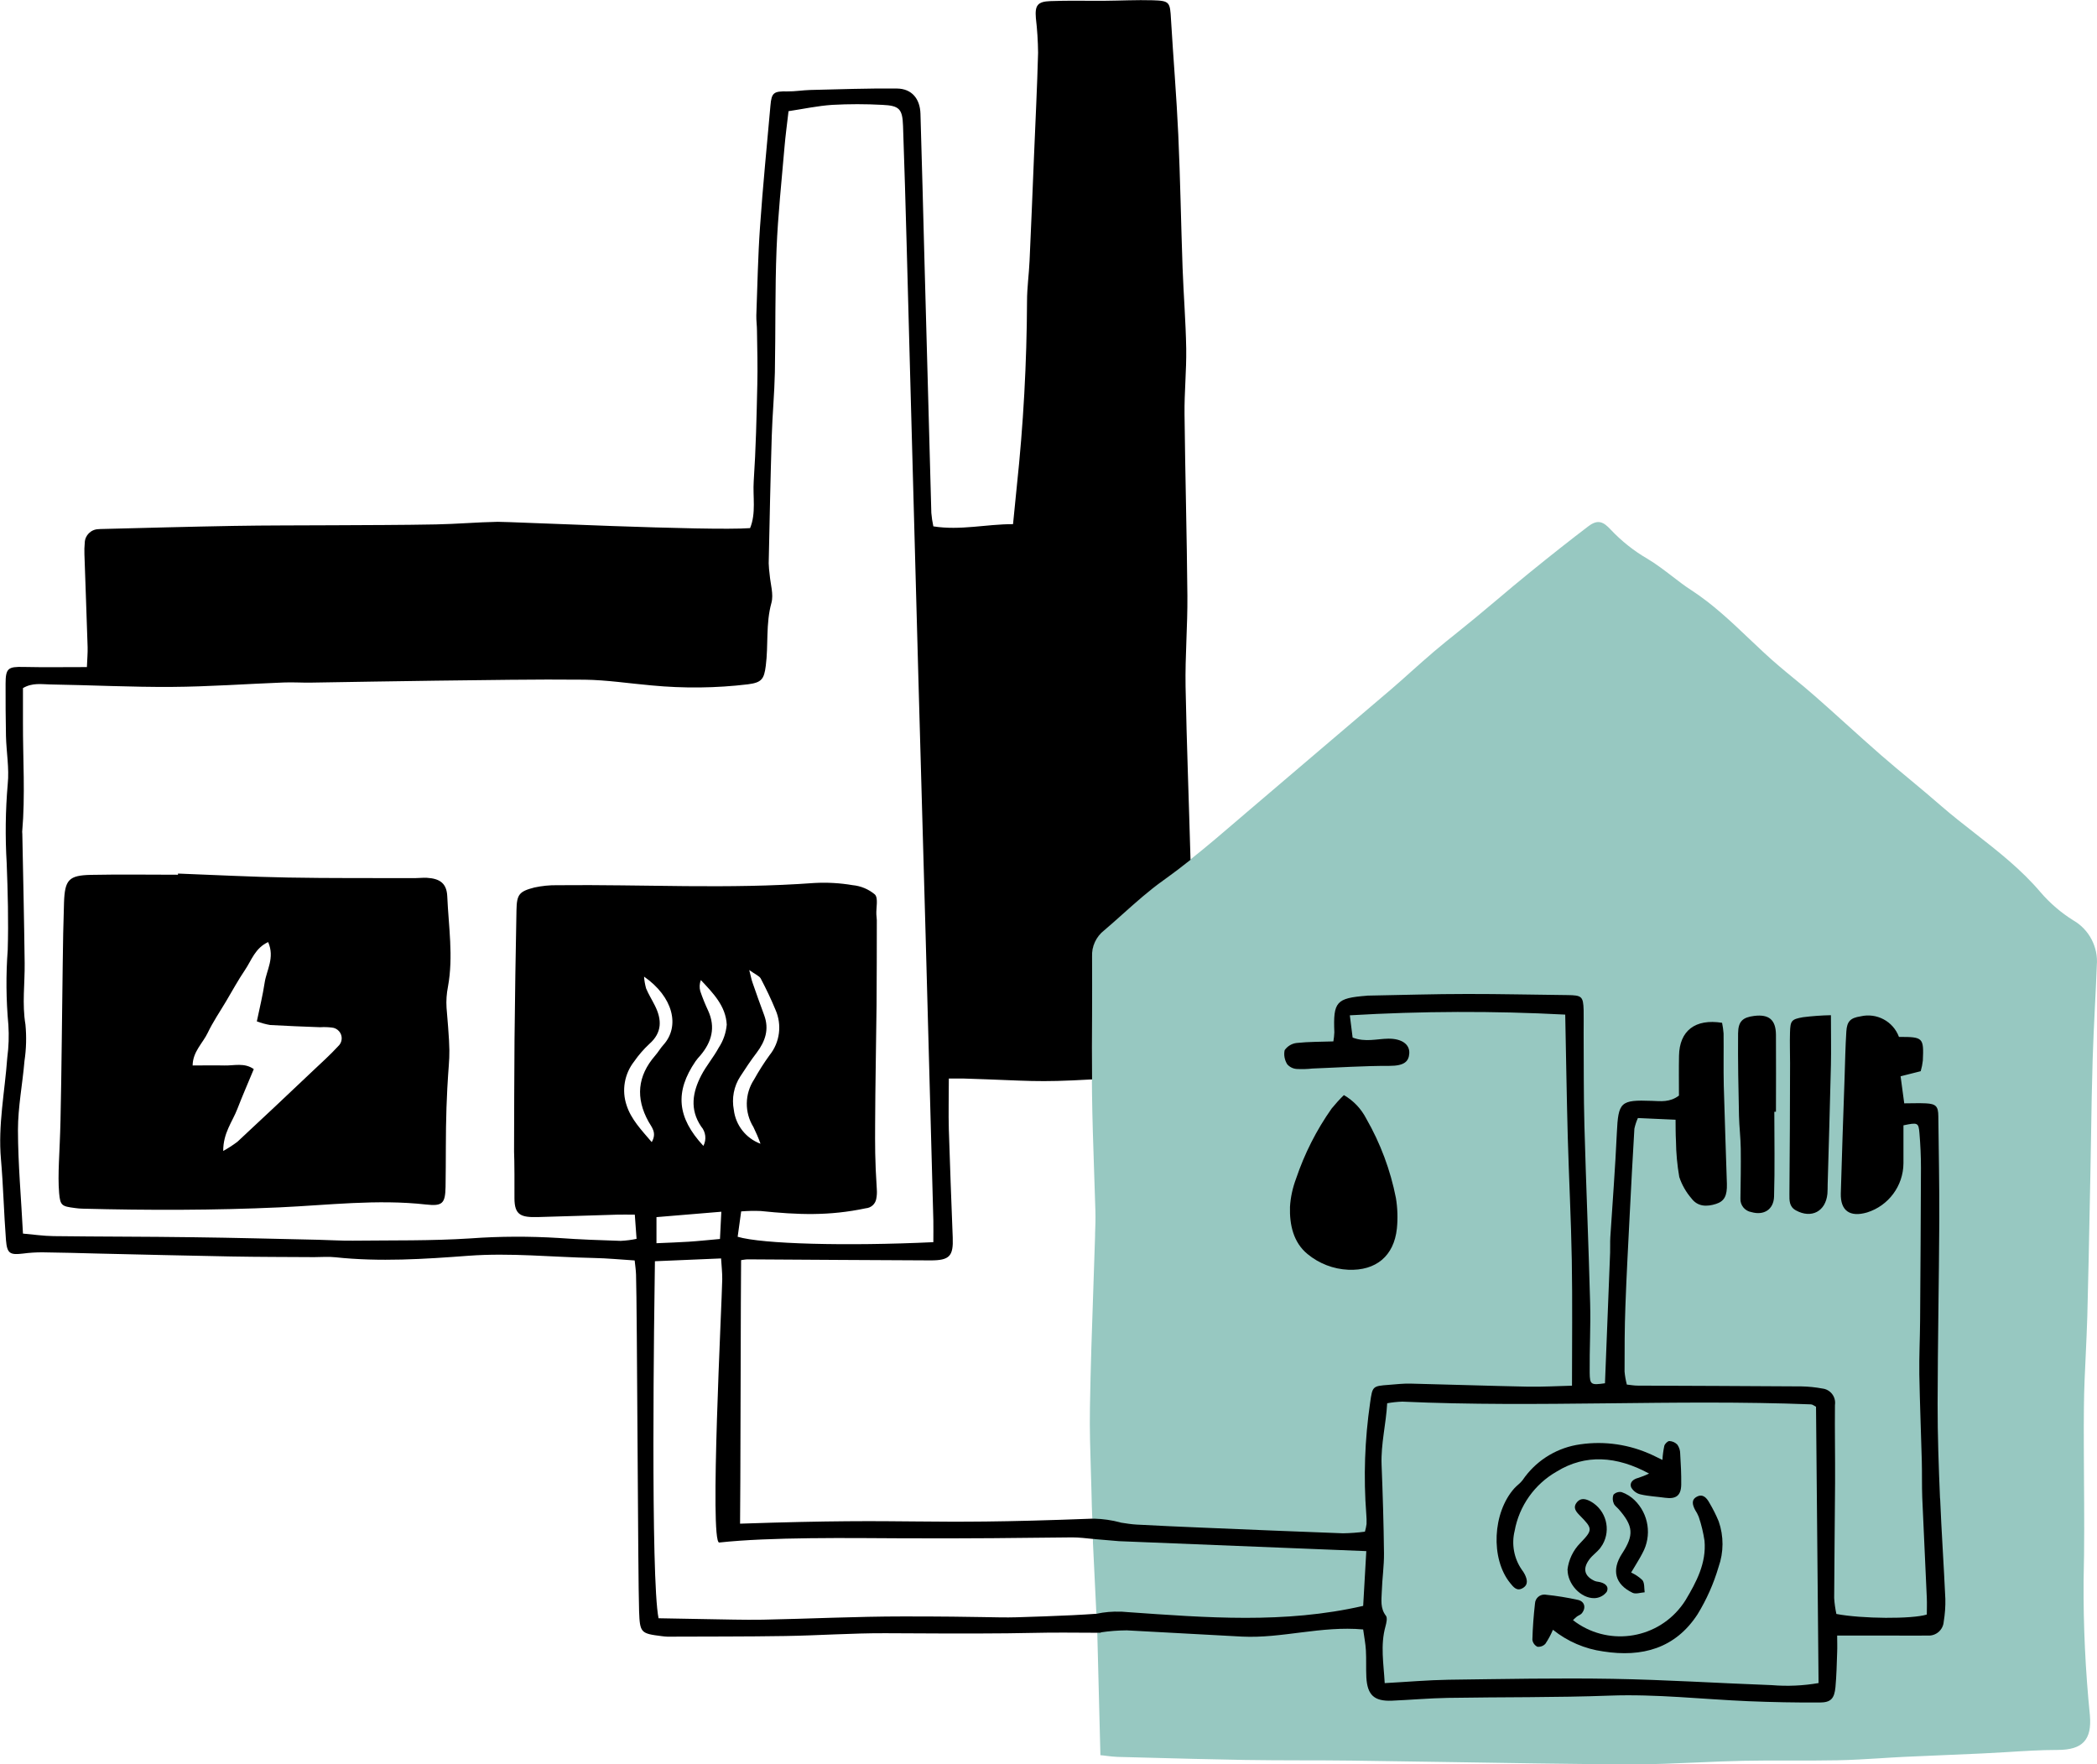 <?xml version="1.0" encoding="UTF-8"?>
<svg xmlns="http://www.w3.org/2000/svg" id="Gruppe_45845" width="322.34" height="271.21" viewBox="0 0 322.34 271.21">
  <defs>
    <style>.cls-1{fill:#97c8c1;}</style>
  </defs>
  <g id="Pfad_48831">
    <path class="cls-1" d="M322.31,148.42c-.08,2.17-.19,4.35-.3,6.54-.13,2.61-.26,5.31-.34,7.96-.12,3.83-.18,7.73-.24,11.5-.04,2.09-.07,4.18-.11,6.28l-.09,4.43c-.11,5.74-.23,11.49-.38,17.23-.06,1.96-.15,3.92-.24,5.88-.13,2.64-.26,5.37-.28,8.05-.04,3.64-.01,7.35.01,10.93.04,5.17.07,10.52-.06,15.78-.05,6.87.28,13.83.97,20.67.16,1.92-.13,3.21-.91,4.06-.79.86-2.09,1.26-4.08,1.26-2.57,0-5.18.17-7.71.33-1.27.07-2.54.15-3.82.21-1.9.09-3.8.17-5.71.25-2.14.09-4.29.18-6.44.28-1.24.06-2.48.14-3.72.22-2.08.12-4.24.26-6.36.3-2.41.05-4.86.04-7.23.04-2.4-.01-4.88-.01-7.31.04-2.39.05-4.82.16-7.16.26-3.28.14-6.65.29-9.99.29h-.66c-9.24-.06-18.62-.21-27.7-.36-4.92-.08-9.84-.15-14.77-.22-2.58-.03-5.17-.04-7.75-.04-2.86-.01-5.72-.01-8.58-.06-5.24-.09-10.55-.23-15.7-.37l-3.87-.1c-.54-.02-1.06-.08-1.56-.14-.22-.03-.43-.06-.63-.08l-.44-.04-.48-18.84h.51l-.44-2.92c-.07,0-.14,0-.21,0l-.53-10.93v-.04c0-.08,0-.27,0-.53.16.02.31.04.46.05l-.31-3.19c-.08,0-.17,0-.25,0,0-.18,0-.35-.02-.5-.03-.66-.05-1.19-.05-1.39-.03-1.72-.09-3.44-.14-5.16-.1-3.27-.21-6.65-.15-9.98.1-6.09.31-12.28.52-18.26.09-2.71.19-5.42.27-8.12v-.33c.05-1.15.08-2.34.05-3.5-.06-2.16-.13-4.32-.21-6.47-.13-3.81-.26-7.75-.31-11.63,0-.72-.02-1.45-.02-2.18-.03-3.28-.02-6.58,0-9.79,0-3.04.02-6.07,0-9.11-.07-1.54.62-3.04,1.85-4,1-.85,1.99-1.73,2.98-2.62,1.94-1.73,3.94-3.52,6.09-5.05,1.43-1.02,2.83-2.08,4.21-3.18,2.56-2.03,5.05-4.16,7.48-6.25l1.39-1.19c3.76-3.22,7.53-6.42,11.3-9.63,3.54-3.01,7.08-6.01,10.61-9.03,1.1-.94,2.17-1.9,3.24-2.86,1.14-1.02,2.28-2.03,3.44-3.02,1.19-1.01,2.4-1.99,3.62-2.96.87-.7,1.74-1.4,2.6-2.11,1.16-.96,2.32-1.93,3.47-2.9,1.64-1.39,3.29-2.77,4.95-4.12,3.45-2.8,6.34-5.08,9.09-7.17,1.47-1.11,2.31-.69,3.44.53,1.66,1.76,3.56,3.27,5.65,4.48,1.32.79,2.56,1.74,3.75,2.65.97.75,1.97,1.52,3,2.18,3.28,2.14,6.12,4.83,8.86,7.44,1.5,1.42,3.05,2.9,4.65,4.25.74.64,1.5,1.25,2.25,1.87,1.06.87,2.16,1.77,3.21,2.7,1.58,1.38,3.13,2.78,4.69,4.19,1.82,1.64,3.63,3.28,5.48,4.89,1.53,1.33,3.11,2.65,4.65,3.92,1.53,1.28,3.11,2.59,4.64,3.93,1.68,1.46,3.48,2.86,5.22,4.22,3.48,2.72,7.07,5.53,10.03,9.03,1.45,1.68,3.14,3.13,5.03,4.31,2.42,1.39,3.85,4.11,3.6,6.92h0Z"></path>
    <path class="cls-1" d="M168.47,236.6c-.15,0-.3-.03-.46-.05,0-.76-.06-2.11-.1-3.13.08,0,.17,0,.25,0l.31,3.19h0Z"></path>
    <path class="cls-1" d="M169.18,250.96h-.51l-.14-2.91c.07,0,.14,0,.21,0l.44,2.92h0Z"></path>
  </g>
  <path d="M298.21,230.34c-.2-4.85-.38-9.7-.37-14.55.02-9.4.21-18.8.26-28.2.02-5.34-.09-10.68-.15-16.02-.01-1.5-.36-1.89-1.91-1.97-1.07-.05-2.13,0-3.33,0l-.56-4.16,3.09-.78c.16-.54.27-1.09.33-1.64.16-3.53.04-3.64-3.67-3.63-.89-2.4-3.42-3.75-5.91-3.16-1.54.24-2.08.75-2.18,2.32-.15,2.37-.19,4.74-.27,7.11-.2,5.93-.42,11.86-.58,17.79-.07,2.7,1.44,3.68,4.04,2.92,3.3-1.03,5.56-4.08,5.59-7.54.01-1.96,0-3.93,0-5.85,2.2-.46,2.32-.43,2.46,1.21.15,1.78.23,3.56.23,5.34-.03,7.81-.07,15.62-.13,23.43-.02,2.77-.16,5.54-.12,8.31.08,4.44.26,8.87.38,13.31.05,1.88,0,3.77.07,5.64.22,5.14.48,10.28.7,15.42.04.86,0,1.73,0,2.54-2.27.71-9.97.66-13.9-.09-.17-.8-.29-1.62-.34-2.45.02-5.93.11-11.86.14-17.8.02-3.95-.06-7.9-.02-11.86,0-.03.01-.07.01-.1.14-1.21-.73-2.3-1.93-2.44-1.07-.2-2.15-.31-3.23-.33-8.41-.06-16.82-.08-25.22-.12-.48,0-.97-.09-1.62-.16-.17-.65-.29-1.32-.35-2,0-3.36,0-6.72.13-10.08.17-4.74.43-9.48.67-14.22.22-4.34.45-8.68.71-13.03.12-.56.3-1.11.54-1.64l5.79.26c.01,1.14,0,2.19.06,3.24.02,1.86.19,3.72.51,5.56.4,1.21,1.04,2.33,1.87,3.29.97,1.3,2.38,1.3,3.78.85,1.28-.41,1.72-1.25,1.67-3.08-.15-5.04-.35-10.08-.48-15.12-.06-2.66,0-5.33-.03-8-.04-.55-.12-1.1-.23-1.64-4.14-.66-6.55,1.22-6.62,5.07-.04,2.07-.01,4.14-.01,6.12-1.4,1.06-2.8.86-4.16.81-4.87-.18-5.16.17-5.39,4.98-.24,5.33-.66,10.65-1,15.98-.05.79,0,1.58-.03,2.37-.26,6.7-.53,13.39-.79,20.08-2.14.3-2.33.24-2.35-1.63-.04-3.56.17-7.12.07-10.68-.24-9.09-.63-18.18-.88-27.26-.13-4.75-.09-9.5-.12-14.25,0-1.19.02-2.37,0-3.56-.07-2.1-.29-2.26-2.48-2.29-5.14-.05-10.29-.18-15.43-.17-5.05,0-10.09.16-15.14.25-.1,0-.2,0-.3.02-4.69.37-5.16.92-4.97,5.62-.02.47-.07.94-.15,1.4-1.92.07-3.79.04-5.63.24-.75.08-1.43.49-1.86,1.11-.16.75,0,1.53.4,2.17.38.43.91.69,1.49.72.79.04,1.58.02,2.37-.07,3.95-.15,7.9-.42,11.86-.41,2.25,0,2.97-.66,3.04-1.94.07-1.39-1.18-2.26-3.23-2.24-1.75.02-3.52.58-5.48-.17l-.43-3.42c11.03-.65,22.08-.69,33.11-.11.13,6.27.22,12.55.39,18.82.18,6.33.51,12.65.62,18.97.11,6.31.03,12.62.03,19.25-2.3.06-4.54.19-6.79.15-6.03-.12-12.07-.33-18.1-.47-1.08-.02-2.17.11-3.25.19-2.52.19-2.53.2-2.89,2.74-.83,5.69-1.03,11.44-.59,17.17.04.49.06.99.04,1.48-.05.4-.14.8-.25,1.18-1.11.15-2.24.23-3.37.25-7.21-.26-14.43-.57-21.64-.87-3.36-.14-6.72-.29-10.08-.47-.78-.04-1.56-.17-2.49-.31v-.02c-1.33-.35-2.69-.55-4.06-.58-.07,0-.15,0-.22,0h-.03c-28.26,1.08-25.74-.19-54.16.77.06-1.5.11-39.35.16-40.51.57-.08.77-.12.96-.12,9.4.05,18.79.13,28.18.16,2.92,0,3.5-.67,3.39-3.52-.21-5.54-.43-11.08-.6-16.62-.07-2.46,0-4.92,0-7.81,1.02,0,1.7-.02,2.36,0,10.28.32,10.82.63,19.66.13-.03-3.28-.02-6.58,0-9.79,0-3.04.02-6.07,0-9.11-.07-1.54.62-3.04,1.85-4,1-.85,1.99-1.73,2.98-2.62,1.94-1.73,3.94-3.52,6.09-5.05,1.43-1.02,2.83-2.08,4.21-3.18-.24-8.89-.59-17.76-.76-26.65-.08-4.65.32-9.3.28-13.95-.08-9.3-.34-18.6-.44-27.9-.04-3.36.31-6.72.26-10.08-.07-4.15-.41-8.29-.56-12.44-.24-6.81-.35-13.63-.66-20.45-.27-5.91-.77-11.81-1.12-17.72-.15-2.66-.19-2.86-2.82-2.94-2.46-.07-4.93.06-7.4.08-2.77.02-5.55-.06-8.32.05-1.99.07-2.39.67-2.23,2.61.21,1.77.32,3.54.34,5.32-.14,5.33-.41,10.64-.63,15.98s-.43,10.67-.68,16.01c-.09,2.07-.39,4.14-.39,6.21-.04,9.5-.56,18.99-1.57,28.44-.19,1.85-.37,3.7-.58,5.83-4.13-.01-8.08,1-12.25.34-.15-.68-.25-1.37-.31-2.06-.36-12.86-.71-25.71-1.05-38.57-.2-7.6-.39-15.2-.62-22.8-.07-2.32-1.35-3.84-3.59-3.87-4.45-.05-8.89.12-13.33.22-1.18.03-2.37.24-3.54.22-2.09-.04-2.43.18-2.6,2.17-.55,6.2-1.17,12.4-1.6,18.62-.32,4.53-.4,9.09-.57,13.63-.02.79.1,1.58.1,2.37.04,2.77.12,5.53.05,8.3-.11,4.93-.22,9.88-.55,14.8-.16,2.42.39,4.92-.56,7.24-6.29.47-37.14-1-38.79-.97-3.16.06-6.32.34-9.49.4-5.24.1-10.49.1-15.73.13-5.15.03-10.29.01-15.44.1-6.81.12-13.61.31-20.42.48-.1,0-.2.01-.3.02-1.15.03-2.08.96-2.1,2.1-.06.59-.07,1.19-.05,1.78.16,4.75.34,9.49.49,14.24.03.94-.07,1.89-.11,3.08-3.45,0-6.6.05-9.74-.02-2.38-.06-2.76.2-2.76,2.61,0,2.67,0,5.34.06,8.01.06,2.47.52,4.96.27,7.38-.35,4.04-.4,8.1-.16,12.15.17,4.44.29,8.9.16,13.34-.29,3.84-.25,7.71.1,11.55.11,1.67.05,3.35-.17,5.01-.37,5.21-1.44,10.36-.97,15.63.36,4.13.45,8.28.77,12.42.17,2.08.61,2.31,2.63,2.07.98-.13,1.96-.19,2.95-.19,2.86.03,5.73.12,8.59.19,6.82.15,13.65.33,20.48.45,4.24.08,8.48.07,12.73.1,1.09,0,2.19-.1,3.26.02,6.83.73,13.68.28,20.45-.23,6.48-.48,12.85.21,19.27.34,2.05.04,4.1.24,6.28.38.09.84.19,1.51.21,2.17.17,5.04.29,46.71.47,51.75.12,3.32.26,3.43,3.48,3.83.29.04.59.07.88.08,6.04-.03,12.07,0,18.1-.1,5.13-.08,10.26-.45,15.39-.43,12.66.07,17.51.06,22.74-.05,3.19-.08,6.38-.03,9.87-.02h.51v-.06c1.31-.2,2.65-.3,3.99-.31,5.88.32,11.81.65,17.74.96,6.13.3,12.14-1.68,18.6-1.1.15,1.12.36,2.15.42,3.2.08,1.38,0,2.77.07,4.15.15,2.74,1.21,3.71,3.92,3.6,2.87-.12,5.73-.38,8.6-.43,8.31-.14,16.63-.04,24.93-.35,7.13-.26,14.18.56,21.27.86,3.66.15,7.32.22,10.97.2,1.71,0,2.25-.6,2.42-2.37.16-1.77.2-3.55.26-5.33.04-.86,0-1.72,0-2.59h8.6c1.78,0,3.56.02,5.34,0,1.26.08,2.35-.87,2.44-2.13.19-1.16.28-2.34.25-3.51-.23-5.14-.59-10.27-.8-15.4h0ZM95.42,190.74c-3.16-.1-6.32-.21-9.48-.44-4.53-.28-9.09-.27-13.62.06-6.02.39-12.07.28-18.1.35-1.78.02-3.56-.1-5.34-.14-6.43-.14-12.85-.31-19.28-.39-7.12-.1-14.24-.08-21.37-.17-1.55-.02-3.1-.25-4.7-.39-.28-5.47-.76-10.7-.77-15.92,0-3.53.7-7.06,1-10.6.28-1.86.33-3.75.15-5.62-.53-3.17-.08-6.3-.12-9.45-.08-6.62-.23-13.24-.36-19.86,0-.1-.02-.2-.02-.3.49-5.61.1-11.23.12-16.84,0-1.76,0-3.53,0-5.26,1.46-.86,2.87-.58,4.21-.56,6.22.1,12.45.42,18.67.38,5.72-.04,11.45-.46,17.17-.68,1.38-.06,2.77.04,4.15.02,6.42-.1,12.84-.22,19.26-.3,7.61-.08,15.23-.23,22.85-.15,3.44.04,6.88.58,10.33.88,4.92.47,9.89.42,14.8-.17,2.12-.27,2.48-.81,2.74-2.83.42-3.21-.02-6.48.87-9.69.36-1.32-.15-2.87-.27-4.32-.08-.59-.13-1.18-.15-1.77.14-6.52.27-13.03.47-19.55.1-3.26.41-6.52.48-9.79.12-6.32.01-12.66.26-18.98.21-5.23.78-10.44,1.22-15.66.15-1.76.39-3.51.62-5.51,2.26-.34,4.48-.82,6.72-.97,2.57-.14,5.14-.14,7.71,0,2.61.12,3.08.63,3.17,3.23.22,6.13.39,12.26.56,18.39.18,6.83.36,13.65.55,20.48.41,15.33.83,30.66,1.25,45.99.38,13.16.74,26.31,1.11,39.47.4,14.64.8,29.28,1.19,43.93.02,1.05,0,2.1,0,3.33-13.35.63-26.34.29-30.08-.83l.54-3.9c1-.08,2-.1,3-.06,5.73.59,10.49.78,16.16-.42.8-.06,1.46-.65,1.6-1.43.1-.49.13-.98.09-1.48-.3-4.54-.27-6.95-.26-9.92.02-6.12.16-12.25.22-18.38.04-4.36.03-8.71.04-13.07,0-.29-.06-.58-.07-.88-.05-1.06.32-2.5-.22-3.07-.97-.82-2.17-1.32-3.44-1.44-1.95-.33-3.93-.44-5.9-.33-13.16.97-26.32.2-39.48.34-1.18-.02-2.36.1-3.52.35-2.37.61-2.71,1.08-2.76,3.5-.13,6.63-.23,13.26-.3,19.89-.05,5.73-.05,11.47-.07,17.2,0,.4.08.95.06,7.17,0,2.61,1.01,2.97,3.63,2.9,4.06-.11,8.11-.25,12.17-.37.78-.02,1.56,0,2.7,0,.09,1.24.17,2.36.27,3.72-.8.17-1.61.27-2.43.31h0ZM117.46,156.03c-.62-1.66-1.21-3.33-1.79-5-.15-.42-.23-.86-.5-1.92.96.69,1.55.9,1.77,1.31.82,1.56,1.59,3.16,2.26,4.79,1.03,2.32.68,5.02-.91,6.99-.87,1.2-1.66,2.45-2.38,3.74-1.45,2.21-1.49,5.06-.1,7.3.41.84.78,1.69,1.09,2.57-2.23-.83-3.82-2.84-4.1-5.21-.34-1.77,0-3.61.99-5.13.8-1.24,1.62-2.47,2.52-3.65,1.33-1.76,1.96-3.61,1.15-5.79h0ZM110.48,161.04c-.79,1.47-1.91,2.77-2.68,4.25-1.34,2.58-1.81,5.22-.03,7.86.72.83.86,2.01.35,2.99-4.08-4.4-4.39-8.34-1.21-13,.23-.32.48-.62.75-.91,1.74-2.06,2.36-4.3,1.2-6.86-.46-.98-.87-1.99-1.22-3.02-.15-.56-.12-1.15.09-1.7,1.88,2,3.84,3.99,3.98,6.85-.11,1.26-.53,2.48-1.23,3.54ZM110.88,186.26c-.08,1.53-.14,2.75-.21,4.19-1.72.15-3.26.32-4.81.42-1.56.1-3.11.15-4.95.23v-4.01s9.97-.83,9.97-.83ZM96.32,169.91c-.78-2.3-.34-4.84,1.16-6.75.68-.98,1.46-1.88,2.33-2.69,1.99-1.75,1.94-3.73.86-5.89-.44-.88-.97-1.73-1.35-2.63-.17-.6-.28-1.21-.32-1.83,4.46,3.09,5.59,7.62,2.96,10.51-.46.51-.8,1.12-1.26,1.64-2.72,3.14-3.02,6.51-1.02,10.13.49.88,1.33,1.71.5,3.16-1.59-1.87-3.16-3.49-3.86-5.65ZM209.53,246.85c-12.07,2.77-24.04,1.81-36.28.95-.26-.03-.52-.05-.78-.06-.07,0-.15,0-.22,0-1.24-.05-2.49.06-3.71.32h0c-1.18.07-2.44.17-3.7.22-2.86.12-5.72.25-8.58.32-3.36.09-4.84-.13-17.39-.13-7.2,0-14.41.36-21.62.5-2.96.05-5.91-.05-8.87-.09-2.35-.03-4.7-.09-7.15-.13-.62-3.02-.79-14.88-.79-26.87s.18-24.85.23-28.01l10.17-.43c.07,1.13.19,2.16.18,3.19-.05,3.65-1.97,40.48-.47,40.48,7.79-.86,20.16-.69,27.96-.65,10.68.05,17.89-.05,26.29-.14,1.09,0,2.19.14,3.22.24.02,0,.05,0,.07,0,.06,0,.12,0,.17.02.06,0,.13.02.22.02.75.07,2.48.22,3.53.3h0l38.01,1.53c-.16,2.92-.33,5.73-.48,8.42h0ZM272.36,259.03c-8.17-.3-16.34-.83-24.51-.97-8.4-.14-16.8.03-25.2.14-3.15.05-6.3.33-9.8.52-.16-2.98-.69-5.83.12-8.73.14-.52.32-1.29.07-1.62-.9-1.16-.68-2.44-.64-3.7.06-1.97.36-3.95.34-5.92-.05-4.54-.19-9.08-.37-13.62-.12-3.18.69-6.23.86-9.43.76-.14,1.54-.22,2.32-.25,20.93.95,41.87-.39,62.8.42.27,0,.53.24.8.37.13,14.1.26,28.18.39,42.47-2.37.41-4.78.52-7.18.32h0Z"></path>
  <g id="Pfad_48822">
    <path d="M206.57,168.33c1.48.85,2.67,2.11,3.45,3.63,2.17,3.78,3.71,7.9,4.55,12.18.26,1.56.31,3.15.15,4.72-.45,4.21-3.22,6.5-7.47,6.32-2.29-.1-4.49-.95-6.26-2.41-2.19-1.79-2.78-4.52-2.7-7.26.09-1.48.41-2.93.93-4.32,1.3-3.85,3.14-7.49,5.48-10.8.59-.72,1.21-1.41,1.88-2.06h0Z"></path>
  </g>
  <g id="Pfad_48823">
    <path d="M281.44,156.05c0,2.96.05,5.3,0,7.65-.14,6.11-.33,12.23-.5,18.34-.01.49,0,.99-.04,1.47-.27,2.7-2.45,3.85-4.83,2.55-1.05-.57-1.02-1.51-1.01-2.55.07-6.69.08-13.38.1-20.07,0-1.58-.06-3.16-.01-4.74.06-1.8.2-2.02,2-2.34,1.43-.18,2.86-.28,4.3-.31h0Z"></path>
  </g>
  <g id="Pfad_48824">
    <path d="M272.74,170.9c0,4.34.09,8.68-.04,13.02-.06,2.02-1.59,2.94-3.47,2.4-1.02-.16-1.76-1.07-1.7-2.1.04-2.55.08-5.1.05-7.65-.02-1.67-.23-3.35-.27-5.02-.09-4.24-.18-8.48-.14-12.71.02-1.86.72-2.46,2.48-2.68,2.27-.28,3.32.6,3.34,2.9.03,3.95,0,7.89,0,11.83h-.25,0Z"></path>
  </g>
  <g id="Pfad_48825">
    <path d="M27.36,134.28c5.63.21,11.25.51,16.88.61,6.53.12,13.06.07,19.58.09.59,0,1.19-.08,1.78-.05,2.02.11,3.06.86,3.15,2.83.2,4.63.96,9.26.11,13.9-.21,1.07-.29,2.16-.22,3.24.8,9.38.32,5.99-.01,15.37-.14,4.05-.07,8.11-.14,12.16-.05,2.55-.47,3.01-3.01,2.72-7.53-.84-15.03.1-22.52.44-10.09.46-20.17.46-30.26.2-.4,0-.79-.05-1.18-.1-2.01-.26-2.26-.36-2.43-2.29-.25-2.94.1-6.14.21-11.16.18-7.99.22-15.99.34-23.98.04-3.16.09-6.33.2-9.49.12-3.54.72-4.22,4.17-4.29,4.45-.09,8.9-.02,13.35-.02v-.19h0ZM34.31,176.92c.76-.42,1.49-.89,2.18-1.41,3.9-3.63,7.79-7.28,11.65-10.95,1.29-1.22,2.62-2.41,3.82-3.72.69-.6.76-1.65.15-2.33-.29-.33-.69-.53-1.12-.56-.59-.07-1.18-.09-1.77-.05-2.57-.1-5.13-.19-7.69-.34-.7-.12-1.39-.31-2.05-.56.44-2.11.91-4.02,1.2-5.95s1.59-3.82.54-6.24c-2.01.92-2.56,2.81-3.55,4.27-1.05,1.55-1.95,3.2-2.91,4.82s-2.03,3.18-2.83,4.86c-.77,1.61-2.3,2.9-2.32,5.02,1.74,0,3.3-.04,4.87,0,1.5.04,3.09-.47,4.53.56-.88,2.13-1.75,4.11-2.53,6.13-.75,1.95-2.18,3.67-2.17,6.46h0v-.02Z"></path>
  </g>
  <g id="Pfad_48826">
    <path d="M238.71,250.52c-.32.75-.7,1.47-1.16,2.15-.31.34-.77.51-1.23.46-.42-.21-.71-.61-.77-1.08.05-1.86.19-3.72.4-5.57.04-.79.71-1.4,1.5-1.37.06,0,.11,0,.16.02,1.67.17,3.32.44,4.96.8,1.04.24,1.26,1.25.56,2.08-.18.21-.5.3-.74.48-.21.17-.41.36-.6.55,5.16,4.01,12.59,3.08,16.6-2.07.25-.32.48-.64.69-.98,1.69-2.82,3.23-5.72,2.93-9.15-.19-1.25-.48-2.48-.89-3.68-.15-.37-.33-.72-.55-1.05-.39-.75-.66-1.56.27-2.05.92-.48,1.5.19,1.9.91.55.93,1.04,1.89,1.45,2.89.79,2.27.78,4.74-.02,7-.75,2.56-1.84,5.01-3.23,7.28-3.41,5.24-8.52,6.65-14.5,5.71-2.83-.39-5.5-1.54-7.73-3.33h0Z"></path>
  </g>
  <g id="Pfad_48827">
    <path d="M255.54,224.41c.04-.73.14-1.46.29-2.17.09-.31.52-.74.78-.73.47.02.91.22,1.23.56.28.41.43.88.43,1.37.1,1.58.18,3.16.16,4.74-.02,1.71-.79,2.28-2.47,2.05-1.26-.18-2.55-.23-3.78-.52-.62-.14-1.16-.55-1.46-1.11-.26-.73.33-1.24,1.12-1.43.56-.19,1.11-.4,1.65-.66-5-2.72-9.82-3.01-14.19-.32-3.41,1.94-5.78,5.28-6.48,9.14-.5,2.04-.1,4.21,1.09,5.94.18.23.34.48.48.75.36.76.57,1.57-.32,2.09-.91.54-1.43-.15-1.95-.79-3.02-3.74-2.7-10.81.67-14.56.4-.44.92-.78,1.26-1.25,1.91-2.81,4.86-4.75,8.21-5.39,3.72-.67,7.55-.24,11.03,1.23.72.29,1.4.66,2.25,1.06h0Z"></path>
  </g>
  <g id="Pfad_48828">
    <path d="M240.94,241.31c.18-1.55.87-3,1.97-4.12,1.96-2.04,1.92-2.22-.09-4.26-.63-.63-1.07-1.24-.42-2.02.63-.75,1.43-.49,2.16-.09,2.31,1.33,3.11,4.28,1.78,6.6-.12.2-.25.39-.39.58-.49.61-1.18,1.07-1.64,1.7-1.08,1.44-.76,2.6.83,3.32.19.07.38.11.58.13.89.15,1.68.63,1.26,1.53-.45.6-1.15.96-1.9.98-2.09.04-4.12-2.17-4.12-4.35h-.02Z"></path>
  </g>
  <g id="Pfad_48829">
    <path d="M250.72,241.72c.65.29,1.25.69,1.76,1.19.33.46.24,1.22.33,1.85-.62.04-1.36.31-1.85.08-2.72-1.3-3.27-3.51-1.62-6.04,1.85-2.84,1.74-4.22-.52-6.81-.26-.3-.64-.55-.76-.89-.19-.42-.21-.91-.05-1.34.33-.34.8-.49,1.26-.4.73.26,1.4.67,1.96,1.21,2.21,2.13,2.72,5.48,1.24,8.17-.4.79-.88,1.53-1.75,3h0v-.02Z"></path>
  </g>
  <g id="Pfad_48832">
    <path d="M168.25,236.58c-.1,0-.16,0-.16,0h0c.06,0,.12,0,.17,0Z"></path>
  </g>
</svg>
